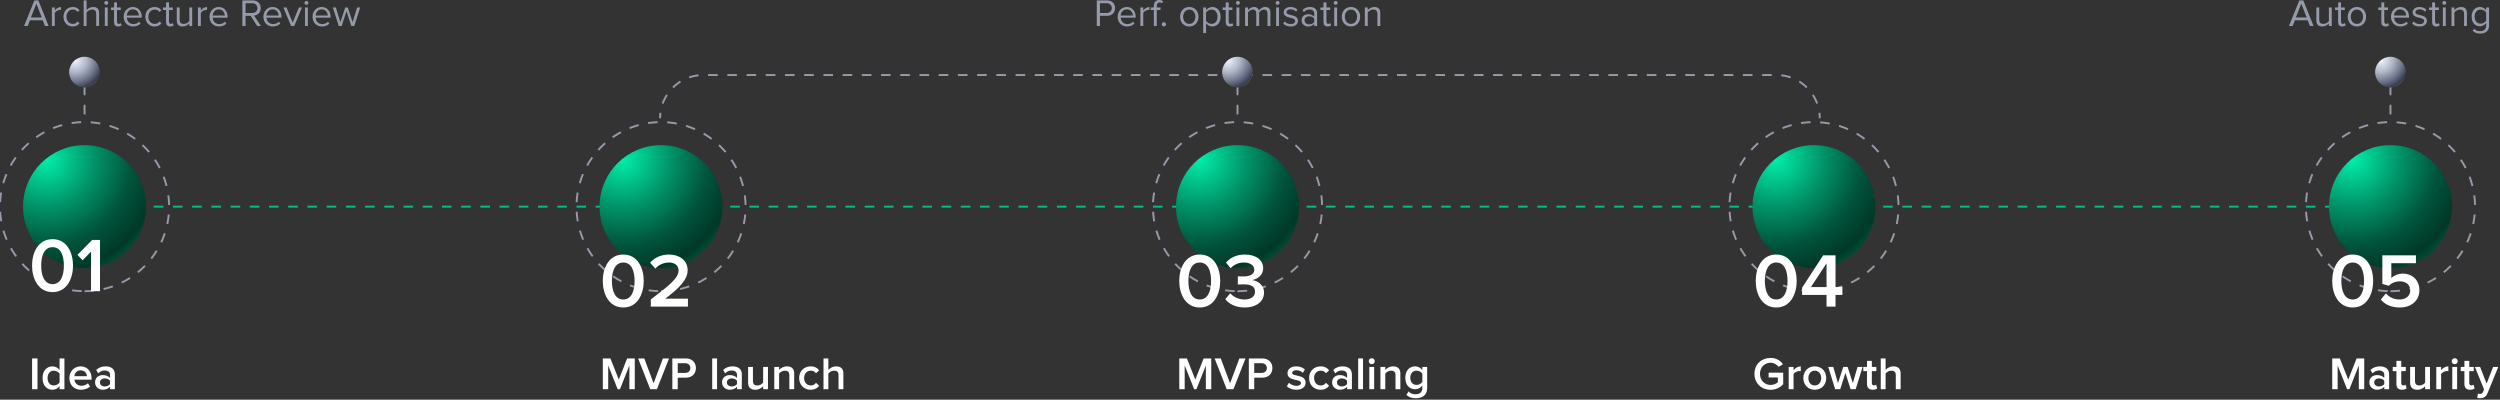 <svg width="1301" height="208" viewBox="0 0 1301 208" fill="none" xmlns="http://www.w3.org/2000/svg">
<rect x="0" y="0" width="1301" height="208" fill="#333333" stroke="none"/>
<g clip-path="url(#clip0_11341_12453)">
<path d="M643.5 39.04H366C353.574 39.04 343.5 49.114 343.5 61.54" stroke="#969BAB" stroke-dasharray="5 5"/>
<path d="M647 39.04H924.5C936.93 39.04 947 49.114 947 61.54" stroke="#969BAB" stroke-dasharray="5 5"/>
<path d="M644 59.54V33.54" stroke="#969BAB" stroke-dasharray="5 5"/>
<path d="M1244 59.54V33.54" stroke="#969BAB" stroke-dasharray="5 5"/>
<path d="M44 59.54V33.54" stroke="#969BAB" stroke-dasharray="5 5"/>
<path d="M60 107.54H1252" stroke="#00C088" stroke-dasharray="5 5"/>
<path d="M44 139.54C61.673 139.54 76 125.213 76 107.54C76 89.867 61.673 75.54 44 75.54C26.327 75.54 12 89.867 12 107.54C12 125.213 26.327 139.54 44 139.54Z" fill="url(#paint0_radial_11341_12453)"/>
<path d="M944 151.54C968.301 151.54 988 131.841 988 107.54C988 83.24 968.301 63.54 944 63.54C919.699 63.54 900 83.24 900 107.54C900 131.841 919.699 151.54 944 151.54Z" stroke="#969BAB" stroke-dasharray="5 5"/>
<path d="M644 151.54C668.301 151.54 688 131.841 688 107.54C688 83.24 668.301 63.54 644 63.54C619.699 63.54 600 83.24 600 107.54C600 131.841 619.699 151.54 644 151.54Z" stroke="#969BAB" stroke-dasharray="5 5"/>
<path d="M344 151.54C368.301 151.54 388 131.841 388 107.54C388 83.24 368.301 63.54 344 63.54C319.699 63.54 300 83.24 300 107.54C300 131.841 319.699 151.54 344 151.54Z" stroke="#969BAB" stroke-dasharray="5 5"/>
<path d="M44 151.54C68.3 151.54 88 131.841 88 107.54C88 83.24 68.3 63.54 44 63.54C19.7 63.54 0 83.24 0 107.54C0 131.841 19.7 151.54 44 151.54Z" stroke="#969BAB" stroke-dasharray="5 5"/>
<path d="M1244 151.54C1268.3 151.54 1288 131.841 1288 107.54C1288 83.24 1268.3 63.54 1244 63.54C1219.7 63.54 1200 83.24 1200 107.54C1200 131.841 1219.7 151.54 1244 151.54Z" stroke="#969BAB" stroke-dasharray="5 5"/>
<path d="M344 139.54C361.673 139.54 376 125.213 376 107.54C376 89.867 361.673 75.54 344 75.54C326.327 75.54 312 89.867 312 107.54C312 125.213 326.327 139.54 344 139.54Z" fill="url(#paint1_radial_11341_12453)"/>
<path d="M644 139.54C661.673 139.54 676 125.213 676 107.54C676 89.867 661.673 75.54 644 75.54C626.327 75.54 612 89.867 612 107.54C612 125.213 626.327 139.54 644 139.54Z" fill="url(#paint2_radial_11341_12453)"/>
<path d="M644 45.54C648.418 45.54 652 41.958 652 37.54C652 33.122 648.418 29.54 644 29.54C639.582 29.54 636 33.122 636 37.54C636 41.958 639.582 45.54 644 45.54Z" fill="url(#paint3_radial_11341_12453)"/>
<path d="M1244 45.54C1248.42 45.54 1252 41.958 1252 37.54C1252 33.122 1248.42 29.54 1244 29.54C1239.58 29.54 1236 33.122 1236 37.54C1236 41.958 1239.58 45.54 1244 45.54Z" fill="url(#paint4_radial_11341_12453)"/>
<path d="M44 45.54C48.418 45.54 52 41.958 52 37.54C52 33.122 48.418 29.54 44 29.54C39.582 29.54 36 33.122 36 37.54C36 41.958 39.582 45.54 44 45.54Z" fill="url(#paint5_radial_11341_12453)"/>
<path d="M944 139.54C961.673 139.54 976 125.213 976 107.54C976 89.867 961.673 75.54 944 75.54C926.327 75.54 912 89.867 912 107.54C912 125.213 926.327 139.54 944 139.54Z" fill="url(#paint6_radial_11341_12453)"/>
<path d="M1244 139.54C1261.67 139.54 1276 125.213 1276 107.54C1276 89.867 1261.67 75.54 1244 75.54C1226.33 75.54 1212 89.867 1212 107.54C1212 125.213 1226.33 139.54 1244 139.54Z" fill="url(#paint7_radial_11341_12453)"/>
<path d="M27.36 152.02C34.84 152.02 38 144.9 38 138.22C38 131.5 34.84 124.46 27.36 124.46C19.84 124.46 16.68 131.5 16.68 138.22C16.68 144.9 19.84 152.02 27.36 152.02ZM27.36 147.86C23 147.86 21.44 143.3 21.44 138.22C21.44 133.1 23 128.62 27.36 128.62C31.72 128.62 33.24 133.1 33.24 138.22C33.24 143.3 31.68 147.86 27.36 147.86Z" fill="white"/>
<path d="M52.047 151.54V124.86H47.967L40.287 132.62L43.007 135.46L47.367 130.9V151.54H52.047Z" fill="white"/>
<path d="M324.36 160.02C331.84 160.02 335 152.9 335 146.22C335 139.5 331.84 132.46 324.36 132.46C316.84 132.46 313.68 139.5 313.68 146.22C313.68 152.9 316.84 160.02 324.36 160.02ZM324.36 155.86C320 155.86 318.44 151.3 318.44 146.22C318.44 141.1 320 136.62 324.36 136.62C328.72 136.62 330.24 141.1 330.24 146.22C330.24 151.3 328.68 155.86 324.36 155.86Z" fill="white"/>
<path d="M358.007 159.54V155.42H346.207C353.327 150.02 357.847 145.62 357.847 140.66C357.847 135.34 353.367 132.46 348.207 132.46C344.447 132.46 340.687 133.86 338.327 136.74L341.047 139.78C342.767 137.86 345.127 136.62 348.247 136.62C350.687 136.62 353.127 137.86 353.127 140.66C353.127 144.54 349.047 147.98 338.687 155.82V159.54H358.007Z" fill="white"/>
<path d="M624.36 160.02C631.84 160.02 635 152.9 635 146.22C635 139.5 631.84 132.46 624.36 132.46C616.84 132.46 613.68 139.5 613.68 146.22C613.68 152.9 616.84 160.02 624.36 160.02ZM624.36 155.86C620 155.86 618.44 151.3 618.44 146.22C618.44 141.1 620 136.62 624.36 136.62C628.72 136.62 630.24 141.1 630.24 146.22C630.24 151.3 628.68 155.86 624.36 155.86Z" fill="white"/>
<path d="M647.727 160.02C653.927 160.02 657.807 156.78 657.807 152.22C657.807 148.1 654.167 146.02 651.607 145.74C654.327 145.3 657.367 143.22 657.367 139.62C657.367 135.18 653.527 132.46 647.767 132.46C643.327 132.46 640.087 134.22 638.007 136.66L640.406 139.58C642.326 137.62 644.567 136.62 647.327 136.62C650.287 136.62 652.727 137.9 652.727 140.34C652.727 142.78 650.366 143.86 647.206 143.86C646.166 143.86 644.607 143.86 644.167 143.82V148.06C644.567 148.02 646.086 147.98 647.206 147.98C651.046 147.98 653.127 149.14 653.127 151.78C653.127 154.22 651.087 155.86 647.567 155.86C644.727 155.86 641.926 154.62 640.206 152.62L637.646 155.7C639.486 158.1 643.007 160.02 647.727 160.02Z" fill="white"/>
<path d="M924.36 160.02C931.84 160.02 935 152.9 935 146.22C935 139.5 931.84 132.46 924.36 132.46C916.84 132.46 913.68 139.5 913.68 146.22C913.68 152.9 916.84 160.02 924.36 160.02ZM924.36 155.86C920 155.86 918.44 151.3 918.44 146.22C918.44 141.1 920 136.62 924.36 136.62C928.72 136.62 930.24 141.1 930.24 146.22C930.24 151.3 928.68 155.86 924.36 155.86Z" fill="white"/>
<path d="M955.21 159.54V153.5H958.771V149.38H955.21V132.86H948.771L937.811 149.74V153.5H950.531V159.54H955.21ZM950.531 149.38H942.411L950.531 137.06V149.38Z" fill="white"/>
<path d="M1224.36 160.02C1231.84 160.02 1235 152.9 1235 146.22C1235 139.5 1231.84 132.46 1224.36 132.46C1216.84 132.46 1213.68 139.5 1213.68 146.22C1213.68 152.9 1216.84 160.02 1224.36 160.02ZM1224.36 155.86C1220 155.86 1218.44 151.3 1218.44 146.22C1218.44 141.1 1220 136.62 1224.36 136.62C1228.72 136.62 1230.24 141.1 1230.24 146.22C1230.24 151.3 1228.68 155.86 1224.36 155.86Z" fill="white"/>
<path d="M1248.85 160.02C1254.81 160.02 1259.05 156.5 1259.05 150.98C1259.05 145.5 1255.01 142.38 1250.49 142.38C1247.93 142.38 1245.77 143.42 1244.45 144.66V136.98H1257.25V132.86H1239.77V147.74L1243.09 148.7C1244.81 147.1 1246.69 146.42 1248.93 146.42C1252.21 146.42 1254.29 148.3 1254.29 151.14C1254.29 153.78 1252.21 155.86 1248.81 155.86C1245.85 155.86 1243.41 154.74 1241.65 152.66L1238.97 155.9C1241.13 158.42 1244.29 160.02 1248.85 160.02Z" fill="white"/>
<path d="M25.314 13.54L19.954 0.2H17.894L12.514 13.54H14.414L15.594 10.56H22.234L23.414 13.54H25.314ZM21.754 9.1H16.094L18.914 1.9L21.754 9.1Z" fill="#969BAB"/>
<path d="M28.498 13.54V6.7C28.938 5.92 30.198 5.16 31.138 5.16C31.358 5.16 31.538 5.18 31.718 5.2V3.66C30.398 3.66 29.278 4.42 28.498 5.42V3.88H26.998V13.54H28.498Z" fill="#969BAB"/>
<path d="M37.86 13.78C39.62 13.78 40.66 13.06 41.4 12.1L40.4 11.18C39.76 12.04 38.94 12.44 37.94 12.44C35.9 12.44 34.6 10.84 34.6 8.7C34.6 6.56 35.9 4.98 37.94 4.98C38.94 4.98 39.76 5.34 40.4 6.22L41.4 5.32C40.66 4.36 39.62 3.64 37.86 3.64C34.98 3.64 33.04 5.84 33.04 8.7C33.04 11.56 34.98 13.78 37.86 13.78Z" fill="#969BAB"/>
<path d="M51.561 13.54V6.72C51.561 4.62 50.501 3.64 48.481 3.64C47.021 3.64 45.701 4.46 45.041 5.28V0.2H43.541V13.54H45.041V6.48C45.601 5.7 46.721 4.98 47.881 4.98C49.201 4.98 50.061 5.46 50.061 7.18V13.54H51.561Z" fill="#969BAB"/>
<path d="M55.317 2.5C55.877 2.5 56.317 2.06 56.317 1.5C56.317 0.94 55.877 0.48 55.317 0.48C54.757 0.48 54.297 0.94 54.297 1.5C54.297 2.06 54.757 2.5 55.317 2.5ZM56.057 13.54V3.88H54.557V13.54H56.057Z" fill="#969BAB"/>
<path d="M61.509 13.78C62.369 13.78 62.909 13.52 63.289 13.16L62.849 12.02C62.649 12.24 62.269 12.44 61.829 12.44C61.189 12.44 60.869 11.92 60.869 11.2V5.2H62.829V3.88H60.869V1.24H59.349V3.88H57.749V5.2H59.349V11.52C59.349 12.96 60.069 13.78 61.509 13.78Z" fill="#969BAB"/>
<path d="M69.308 13.78C70.868 13.78 72.168 13.24 73.148 12.28L72.428 11.3C71.648 12.1 70.548 12.54 69.428 12.54C67.348 12.54 66.088 11.02 65.968 9.2H73.768V8.82C73.768 5.92 72.048 3.64 69.128 3.64C66.368 3.64 64.368 5.9 64.368 8.7C64.368 11.72 66.428 13.78 69.308 13.78ZM72.288 8.08H65.948C66.028 6.62 67.048 4.88 69.108 4.88C71.308 4.88 72.268 6.66 72.288 8.08Z" fill="#969BAB"/>
<path d="M80.457 13.78C82.217 13.78 83.257 13.06 83.997 12.1L82.997 11.18C82.357 12.04 81.537 12.44 80.537 12.44C78.497 12.44 77.197 10.84 77.197 8.7C77.197 6.56 78.497 4.98 80.537 4.98C81.537 4.98 82.357 5.34 82.997 6.22L83.997 5.32C83.257 4.36 82.217 3.64 80.457 3.64C77.577 3.64 75.637 5.84 75.637 8.7C75.637 11.56 77.577 13.78 80.457 13.78Z" fill="#969BAB"/>
<path d="M88.579 13.78C89.439 13.78 89.979 13.52 90.359 13.16L89.919 12.02C89.719 12.24 89.339 12.44 88.899 12.44C88.259 12.44 87.939 11.92 87.939 11.2V5.2H89.899V3.88H87.939V1.24H86.419V3.88H84.819V5.2H86.419V11.52C86.419 12.96 87.139 13.78 88.579 13.78Z" fill="#969BAB"/>
<path d="M100.018 13.54V3.88H98.518V10.98C97.958 11.76 96.838 12.44 95.678 12.44C94.358 12.44 93.498 11.94 93.498 10.24V3.88H91.998V10.7C91.998 12.78 93.058 13.78 95.078 13.78C96.518 13.78 97.778 13.02 98.518 12.18V13.54H100.018Z" fill="#969BAB"/>
<path d="M104.514 13.54V6.7C104.954 5.92 106.214 5.16 107.154 5.16C107.374 5.16 107.554 5.18 107.734 5.2V3.66C106.414 3.66 105.294 4.42 104.514 5.42V3.88H103.014V13.54H104.514Z" fill="#969BAB"/>
<path d="M113.995 13.78C115.555 13.78 116.855 13.24 117.835 12.28L117.115 11.3C116.335 12.1 115.235 12.54 114.115 12.54C112.035 12.54 110.775 11.02 110.655 9.2H118.455V8.82C118.455 5.92 116.735 3.64 113.815 3.64C111.055 3.64 109.055 5.9 109.055 8.7C109.055 11.72 111.115 13.78 113.995 13.78ZM116.975 8.08H110.635C110.715 6.62 111.735 4.88 113.795 4.88C115.995 4.88 116.955 6.66 116.975 8.08Z" fill="#969BAB"/>
<path d="M135.8 13.54L132.2 8.1C134.02 7.94 135.68 6.62 135.68 4.22C135.68 1.76 133.92 0.2 131.48 0.2H126.12V13.54H127.78V8.24H130.46L133.84 13.54H135.8ZM131.28 6.78H127.78V1.68H131.28C132.86 1.68 133.96 2.7 133.96 4.22C133.96 5.72 132.86 6.78 131.28 6.78Z" fill="#969BAB"/>
<path d="M142.023 13.78C143.583 13.78 144.883 13.24 145.863 12.28L145.143 11.3C144.363 12.1 143.263 12.54 142.143 12.54C140.063 12.54 138.803 11.02 138.683 9.2H146.483V8.82C146.483 5.92 144.763 3.64 141.843 3.64C139.083 3.64 137.083 5.9 137.083 8.7C137.083 11.72 139.143 13.78 142.023 13.78ZM145.003 8.08H138.663C138.743 6.62 139.763 4.88 141.823 4.88C144.023 4.88 144.983 6.66 145.003 8.08Z" fill="#969BAB"/>
<path d="M153.132 13.54L157.152 3.88H155.532L152.312 11.8L149.112 3.88H147.472L151.492 13.54H153.132Z" fill="#969BAB"/>
<path d="M159.477 2.5C160.037 2.5 160.477 2.06 160.477 1.5C160.477 0.94 160.037 0.48 159.477 0.48C158.917 0.48 158.457 0.94 158.457 1.5C158.457 2.06 158.917 2.5 159.477 2.5ZM160.217 13.54V3.88H158.717V13.54H160.217Z" fill="#969BAB"/>
<path d="M167.589 13.78C169.149 13.78 170.449 13.24 171.429 12.28L170.709 11.3C169.929 12.1 168.829 12.54 167.709 12.54C165.629 12.54 164.369 11.02 164.249 9.2H172.049V8.82C172.049 5.92 170.329 3.64 167.409 3.64C164.649 3.64 162.649 5.9 162.649 8.7C162.649 11.72 164.709 13.78 167.589 13.78ZM170.569 8.08H164.229C164.309 6.62 165.329 4.88 167.389 4.88C169.589 4.88 170.549 6.66 170.569 8.08Z" fill="#969BAB"/>
<path d="M184.358 13.54L187.438 3.88H185.858L183.498 11.58L180.978 3.88H179.678L177.138 11.58L174.778 3.88H173.218L176.298 13.54H177.798L180.318 5.78L182.838 13.54H184.358Z" fill="#969BAB"/>
<path d="M572.417 13.54V8.24H576.117C578.777 8.24 580.297 6.4 580.297 4.22C580.297 2.04 578.797 0.2 576.117 0.2H570.757V13.54H572.417ZM575.917 6.76H572.417V1.68H575.917C577.497 1.68 578.577 2.72 578.577 4.22C578.577 5.72 577.497 6.76 575.917 6.76Z" fill="#969BAB"/>
<path d="M586.562 13.78C588.122 13.78 589.422 13.24 590.402 12.28L589.682 11.3C588.902 12.1 587.802 12.54 586.682 12.54C584.602 12.54 583.342 11.02 583.222 9.2H591.022V8.82C591.022 5.92 589.302 3.64 586.382 3.64C583.622 3.64 581.622 5.9 581.622 8.7C581.622 11.72 583.682 13.78 586.562 13.78ZM589.542 8.08H583.202C583.282 6.62 584.302 4.88 586.362 4.88C588.562 4.88 589.522 6.66 589.542 8.08Z" fill="#969BAB"/>
<path d="M594.951 13.54V6.7C595.391 5.92 596.651 5.16 597.591 5.16C597.811 5.16 597.991 5.18 598.171 5.2V3.66C596.851 3.66 595.731 4.42 594.951 5.42V3.88H593.451V13.54H594.951Z" fill="#969BAB"/>
<path d="M601.973 13.54V5.2H603.933V3.88H601.973V3.14C601.973 1.9 602.513 1.24 603.513 1.24C603.993 1.24 604.373 1.42 604.693 1.7L605.313 0.74C604.713 0.18 604.053 0 603.273 0C601.573 0 600.473 1.16 600.473 3.14V3.88H598.873V5.2H600.473V13.54H601.973Z" fill="#969BAB"/>
<path d="M605.677 13.74C606.277 13.74 606.777 13.24 606.777 12.64C606.777 12.04 606.277 11.54 605.677 11.54C605.077 11.54 604.577 12.04 604.577 12.64C604.577 13.24 605.077 13.74 605.677 13.74Z" fill="#969BAB"/>
<path d="M618.902 13.78C621.842 13.78 623.682 11.5 623.682 8.7C623.682 5.9 621.842 3.64 618.902 3.64C615.962 3.64 614.122 5.9 614.122 8.7C614.122 11.5 615.962 13.78 618.902 13.78ZM618.902 12.44C616.842 12.44 615.702 10.68 615.702 8.7C615.702 6.74 616.842 4.98 618.902 4.98C620.962 4.98 622.102 6.74 622.102 8.7C622.102 10.68 620.962 12.44 618.902 12.44Z" fill="#969BAB"/>
<path d="M630.887 13.78C633.427 13.78 635.187 11.82 635.187 8.7C635.187 5.56 633.427 3.64 630.887 3.64C629.527 3.64 628.327 4.34 627.627 5.32V3.88H626.127V17.22H627.627V12.08C628.427 13.14 629.567 13.78 630.887 13.78ZM630.507 12.44C629.327 12.44 628.147 11.72 627.627 10.88V6.52C628.147 5.68 629.327 4.98 630.507 4.98C632.447 4.98 633.607 6.56 633.607 8.7C633.607 10.84 632.447 12.44 630.507 12.44Z" fill="#969BAB"/>
<path d="M640.031 13.78C640.891 13.78 641.432 13.52 641.812 13.16L641.372 12.02C641.172 12.24 640.792 12.44 640.352 12.44C639.712 12.44 639.392 11.92 639.392 11.2V5.2H641.352V3.88H639.392V1.24H637.872V3.88H636.271V5.2H637.872V11.52C637.872 12.96 638.591 13.78 640.031 13.78Z" fill="#969BAB"/>
<path d="M644.211 2.5C644.771 2.5 645.211 2.06 645.211 1.5C645.211 0.94 644.771 0.48 644.211 0.48C643.651 0.48 643.191 0.94 643.191 1.5C643.191 2.06 643.651 2.5 644.211 2.5ZM644.951 13.54V3.88H643.451V13.54H644.951Z" fill="#969BAB"/>
<path d="M661.103 13.54V6.56C661.103 4.62 660.163 3.64 658.403 3.64C657.003 3.64 655.703 4.56 655.163 5.44C654.883 4.44 654.043 3.64 652.583 3.64C651.143 3.64 649.863 4.66 649.443 5.28V3.88H647.943V13.54H649.443V6.48C649.963 5.7 651.003 4.98 651.983 4.98C653.263 4.98 653.763 5.76 653.763 6.98V13.54H655.263V6.46C655.763 5.68 656.823 4.98 657.823 4.98C659.083 4.98 659.603 5.76 659.603 6.98V13.54H661.103Z" fill="#969BAB"/>
<path d="M664.856 2.5C665.416 2.5 665.856 2.06 665.856 1.5C665.856 0.94 665.416 0.48 664.856 0.48C664.296 0.48 663.836 0.94 663.836 1.5C663.836 2.06 664.296 2.5 664.856 2.5ZM665.596 13.54V3.88H664.096V13.54H665.596Z" fill="#969BAB"/>
<path d="M671.668 13.78C674.148 13.78 675.448 12.48 675.448 10.86C675.448 7.1 669.468 8.48 669.468 6.38C669.468 5.52 670.288 4.86 671.608 4.86C672.868 4.86 673.908 5.38 674.488 6.08L675.188 5.04C674.428 4.26 673.268 3.64 671.608 3.64C669.308 3.64 668.028 4.9 668.028 6.42C668.028 10 674.008 8.56 674.008 10.9C674.008 11.86 673.188 12.56 671.708 12.56C670.388 12.56 669.168 11.92 668.528 11.18L667.768 12.26C668.748 13.28 670.068 13.78 671.668 13.78Z" fill="#969BAB"/>
<path d="M685.425 13.54V6.9C685.425 4.56 683.745 3.64 681.685 3.64C680.105 3.64 678.865 4.16 677.825 5.24L678.525 6.28C679.385 5.34 680.325 4.94 681.485 4.94C682.885 4.94 683.925 5.68 683.925 6.96V8.7C683.145 7.82 682.045 7.4 680.725 7.4C679.085 7.4 677.365 8.4 677.365 10.58C677.365 12.68 679.105 13.78 680.725 13.78C682.025 13.78 683.145 13.32 683.925 12.44V13.54H685.425ZM681.285 12.7C679.865 12.7 678.885 11.82 678.885 10.58C678.885 9.36 679.865 8.48 681.285 8.48C682.325 8.48 683.345 8.88 683.925 9.66V11.5C683.345 12.3 682.325 12.7 681.285 12.7Z" fill="#969BAB"/>
<path d="M690.911 13.78C691.771 13.78 692.311 13.52 692.691 13.16L692.251 12.02C692.051 12.24 691.671 12.44 691.231 12.44C690.591 12.44 690.271 11.92 690.271 11.2V5.2H692.231V3.88H690.271V1.24H688.751V3.88H687.151V5.2H688.751V11.52C688.751 12.96 689.471 13.78 690.911 13.78Z" fill="#969BAB"/>
<path d="M695.09 2.5C695.65 2.5 696.09 2.06 696.09 1.5C696.09 0.94 695.65 0.48 695.09 0.48C694.53 0.48 694.07 0.94 694.07 1.5C694.07 2.06 694.53 2.5 695.09 2.5ZM695.83 13.54V3.88H694.33V13.54H695.83Z" fill="#969BAB"/>
<path d="M703.042 13.78C705.982 13.78 707.822 11.5 707.822 8.7C707.822 5.9 705.982 3.64 703.042 3.64C700.102 3.64 698.262 5.9 698.262 8.7C698.262 11.5 700.102 13.78 703.042 13.78ZM703.042 12.44C700.982 12.44 699.842 10.68 699.842 8.7C699.842 6.74 700.982 4.98 703.042 4.98C705.102 4.98 706.242 6.74 706.242 8.7C706.242 10.68 705.102 12.44 703.042 12.44Z" fill="#969BAB"/>
<path d="M718.288 13.54V6.76C718.288 4.66 717.228 3.64 715.228 3.64C713.768 3.64 712.448 4.46 711.768 5.28V3.88H710.268V13.54H711.768V6.48C712.348 5.7 713.448 4.98 714.628 4.98C715.928 4.98 716.808 5.5 716.808 7.22V13.54H718.288Z" fill="#969BAB"/>
<path d="M1203.98 13.54L1198.62 0.2H1196.56L1191.18 13.54H1193.08L1194.26 10.56H1200.9L1202.08 13.54H1203.98ZM1200.42 9.1H1194.76L1197.58 1.9L1200.42 9.1Z" fill="#969BAB"/>
<path d="M1213.45 13.54V3.88H1211.95V10.98C1211.39 11.76 1210.27 12.44 1209.11 12.44C1207.79 12.44 1206.93 11.94 1206.93 10.24V3.88H1205.43V10.7C1205.43 12.78 1206.49 13.78 1208.51 13.78C1209.95 13.78 1211.21 13.02 1211.95 12.18V13.54H1213.45Z" fill="#969BAB"/>
<path d="M1218.91 13.78C1219.77 13.78 1220.31 13.52 1220.69 13.16L1220.25 12.02C1220.05 12.24 1219.67 12.44 1219.23 12.44C1218.59 12.44 1218.27 11.92 1218.27 11.2V5.2H1220.23V3.88H1218.27V1.24H1216.75V3.88H1215.15V5.2H1216.75V11.52C1216.75 12.96 1217.47 13.78 1218.91 13.78Z" fill="#969BAB"/>
<path d="M1226.54 13.78C1229.48 13.78 1231.32 11.5 1231.32 8.7C1231.32 5.9 1229.48 3.64 1226.54 3.64C1223.6 3.64 1221.76 5.9 1221.76 8.7C1221.76 11.5 1223.6 13.78 1226.54 13.78ZM1226.54 12.44C1224.48 12.44 1223.34 10.68 1223.34 8.7C1223.34 6.74 1224.48 4.98 1226.54 4.98C1228.6 4.98 1229.74 6.74 1229.74 8.7C1229.74 10.68 1228.6 12.44 1226.54 12.44Z" fill="#969BAB"/>
<path d="M1241.41 13.78C1242.27 13.78 1242.81 13.52 1243.19 13.16L1242.75 12.02C1242.55 12.24 1242.17 12.44 1241.73 12.44C1241.09 12.44 1240.77 11.92 1240.77 11.2V5.2H1242.73V3.88H1240.77V1.24H1239.25V3.88H1237.65V5.2H1239.25V11.52C1239.25 12.96 1239.97 13.78 1241.41 13.78Z" fill="#969BAB"/>
<path d="M1249.2 13.78C1250.76 13.78 1252.06 13.24 1253.04 12.28L1252.32 11.3C1251.54 12.1 1250.44 12.54 1249.32 12.54C1247.24 12.54 1245.98 11.02 1245.86 9.2H1253.66V8.82C1253.66 5.92 1251.94 3.64 1249.02 3.64C1246.26 3.64 1244.26 5.9 1244.26 8.7C1244.26 11.72 1246.32 13.78 1249.2 13.78ZM1252.18 8.08H1245.84C1245.92 6.62 1246.94 4.88 1249 4.88C1251.2 4.88 1252.16 6.66 1252.18 8.08Z" fill="#969BAB"/>
<path d="M1259.17 13.78C1261.65 13.78 1262.95 12.48 1262.95 10.86C1262.95 7.1 1256.97 8.48 1256.97 6.38C1256.97 5.52 1257.79 4.86 1259.11 4.86C1260.37 4.86 1261.41 5.38 1261.99 6.08L1262.69 5.04C1261.93 4.26 1260.77 3.64 1259.11 3.64C1256.81 3.64 1255.53 4.9 1255.53 6.42C1255.53 10 1261.51 8.56 1261.51 10.9C1261.51 11.86 1260.69 12.56 1259.21 12.56C1257.89 12.56 1256.67 11.92 1256.03 11.18L1255.27 12.26C1256.25 13.28 1257.57 13.78 1259.17 13.78Z" fill="#969BAB"/>
<path d="M1267.85 13.78C1268.71 13.78 1269.25 13.52 1269.63 13.16L1269.19 12.02C1268.99 12.24 1268.61 12.44 1268.17 12.44C1267.53 12.44 1267.21 11.92 1267.21 11.2V5.2H1269.17V3.88H1267.21V1.24H1265.69V3.88H1264.09V5.2H1265.69V11.52C1265.69 12.96 1266.41 13.78 1267.85 13.78Z" fill="#969BAB"/>
<path d="M1272.03 2.5C1272.59 2.5 1273.03 2.06 1273.03 1.5C1273.03 0.94 1272.59 0.48 1272.03 0.48C1271.47 0.48 1271.01 0.94 1271.01 1.5C1271.01 2.06 1271.47 2.5 1272.03 2.5ZM1272.77 13.54V3.88H1271.27V13.54H1272.77Z" fill="#969BAB"/>
<path d="M1283.78 13.54V6.76C1283.78 4.66 1282.72 3.64 1280.72 3.64C1279.26 3.64 1277.94 4.46 1277.26 5.28V3.88H1275.76V13.54H1277.26V6.48C1277.84 5.7 1278.94 4.98 1280.12 4.98C1281.42 4.98 1282.3 5.5 1282.3 7.22V13.54H1283.78Z" fill="#969BAB"/>
<path d="M1290.68 17.46C1293.04 17.46 1295.3 16.46 1295.3 13.4V3.88H1293.8V5.34C1293.02 4.28 1291.84 3.64 1290.54 3.64C1288 3.64 1286.24 5.56 1286.24 8.66C1286.24 11.78 1288.02 13.66 1290.54 13.66C1291.9 13.66 1293.08 12.92 1293.8 11.94V13.4C1293.8 15.44 1292.28 16.22 1290.68 16.22C1289.3 16.22 1288.34 15.86 1287.54 14.92L1286.78 16C1287.94 17.14 1289.06 17.46 1290.68 17.46ZM1290.92 12.32C1288.96 12.32 1287.8 10.78 1287.8 8.66C1287.8 6.52 1288.96 4.98 1290.92 4.98C1292.1 4.98 1293.26 5.7 1293.8 6.52V10.76C1293.26 11.6 1292.1 12.32 1290.92 12.32Z" fill="#969BAB"/>
<path d="M19.512 202.54V186.532H16.704V202.54H19.512Z" fill="white"/>
<path d="M33.523 202.54V186.532H31.003V192.556C30.091 191.308 28.747 190.66 27.284 190.66C24.308 190.66 22.148 192.988 22.148 196.732C22.148 200.572 24.331 202.828 27.284 202.828C28.796 202.828 30.116 202.108 31.003 200.956V202.54H33.523ZM28.027 200.596C26.012 200.596 24.739 198.988 24.739 196.732C24.739 194.5 26.012 192.892 28.027 192.892C29.203 192.892 30.451 193.588 31.003 194.452V199.036C30.451 199.9 29.203 200.596 28.027 200.596Z" fill="white"/>
<path d="M42.164 202.828C43.988 202.828 45.692 202.228 46.868 201.124L45.716 199.468C44.876 200.308 43.556 200.764 42.404 200.764C40.22 200.764 38.924 199.3 38.732 197.572H47.66V196.948C47.66 193.3 45.452 190.66 41.972 190.66C38.54 190.66 36.092 193.372 36.092 196.732C36.092 200.404 38.66 202.828 42.164 202.828ZM45.236 195.772H38.708C38.804 194.38 39.812 192.724 41.948 192.724C44.228 192.724 45.164 194.404 45.236 195.772Z" fill="white"/>
<path d="M59.772 202.54V194.836C59.772 191.74 57.516 190.66 54.924 190.66C53.076 190.66 51.396 191.236 50.052 192.532L51.108 194.284C52.092 193.276 53.244 192.796 54.54 192.796C56.124 192.796 57.252 193.612 57.252 194.956V196.684C56.388 195.7 55.068 195.196 53.484 195.196C51.588 195.196 49.476 196.3 49.476 198.988C49.476 201.532 51.612 202.828 53.484 202.828C55.02 202.828 56.388 202.276 57.252 201.268V202.54H59.772ZM54.492 201.1C53.076 201.1 51.996 200.284 51.996 199.012C51.996 197.764 53.076 196.924 54.492 196.924C55.572 196.924 56.652 197.332 57.252 198.124V199.9C56.652 200.692 55.572 201.1 54.492 201.1Z" fill="white"/>
<path d="M330.336 202.54V186.532H326.376L322.032 197.524L317.664 186.532H313.704V202.54H316.512V190.18L321.432 202.54H322.632L327.528 190.18V202.54H330.336Z" fill="white"/>
<path d="M341.879 202.54L348.167 186.532H344.975L340.127 199.468L335.279 186.532H332.087L338.375 202.54H341.879Z" fill="white"/>
<path d="M352.7 202.54V196.54H356.948C360.284 196.54 362.156 194.26 362.156 191.548C362.156 188.812 360.308 186.532 356.948 186.532H349.892V202.54H352.7ZM356.564 194.068H352.7V189.004H356.564C358.148 189.004 359.276 190.012 359.276 191.548C359.276 193.06 358.148 194.068 356.564 194.068Z" fill="white"/>
<path d="M373.152 202.54V186.532H370.632V202.54H373.152Z" fill="white"/>
<path d="M386.045 202.54V194.836C386.045 191.74 383.789 190.66 381.197 190.66C379.349 190.66 377.669 191.236 376.325 192.532L377.381 194.284C378.365 193.276 379.517 192.796 380.813 192.796C382.397 192.796 383.525 193.612 383.525 194.956V196.684C382.661 195.7 381.341 195.196 379.757 195.196C377.861 195.196 375.749 196.3 375.749 198.988C375.749 201.532 377.885 202.828 379.757 202.828C381.293 202.828 382.661 202.276 383.525 201.268V202.54H386.045ZM380.765 201.1C379.349 201.1 378.269 200.284 378.269 199.012C378.269 197.764 379.349 196.924 380.765 196.924C381.845 196.924 382.925 197.332 383.525 198.124V199.9C382.925 200.692 381.845 201.1 380.765 201.1Z" fill="white"/>
<path d="M399.656 202.54V190.948H397.136V199.084C396.56 199.852 395.457 200.596 394.185 200.596C392.745 200.596 391.832 200.02 391.832 198.22V190.948H389.312V199.156C389.312 201.508 390.561 202.828 393.057 202.828C394.881 202.828 396.32 201.916 397.136 201.004V202.54H399.656Z" fill="white"/>
<path d="M413.297 202.54V194.38C413.297 192.004 412.049 190.66 409.553 190.66C407.729 190.66 406.217 191.596 405.449 192.508V190.948H402.929V202.54H405.449V194.428C406.049 193.66 407.153 192.892 408.425 192.892C409.841 192.892 410.777 193.468 410.777 195.292V202.54H413.297Z" fill="white"/>
<path d="M421.85 202.828C424.13 202.828 425.474 201.844 426.29 200.764L424.634 199.204C423.986 200.116 423.098 200.596 421.97 200.596C419.882 200.596 418.466 198.988 418.466 196.732C418.466 194.476 419.882 192.892 421.97 192.892C423.098 192.892 423.986 193.324 424.634 194.236L426.29 192.724C425.474 191.62 424.13 190.66 421.85 190.66C418.346 190.66 415.874 193.228 415.874 196.732C415.874 200.236 418.346 202.828 421.85 202.828Z" fill="white"/>
<path d="M438.891 202.54V194.332C438.891 191.956 437.643 190.66 435.147 190.66C433.323 190.66 431.835 191.596 431.067 192.508V186.532H428.547V202.54H431.067V194.428C431.643 193.66 432.747 192.892 434.043 192.892C435.459 192.892 436.371 193.42 436.371 195.244V202.54H438.891Z" fill="white"/>
<path d="M630.336 202.54V186.532H626.376L622.032 197.524L617.664 186.532H613.704V202.54H616.512V190.18L621.432 202.54H622.632L627.528 190.18V202.54H630.336Z" fill="white"/>
<path d="M641.879 202.54L648.167 186.532H644.975L640.127 199.468L635.279 186.532H632.087L638.375 202.54H641.879Z" fill="white"/>
<path d="M652.7 202.54V196.54H656.948C660.284 196.54 662.156 194.26 662.156 191.548C662.156 188.812 660.308 186.532 656.948 186.532H649.892V202.54H652.7ZM656.564 194.068H652.7V189.004H656.564C658.148 189.004 659.276 190.012 659.276 191.548C659.276 193.06 658.148 194.068 656.564 194.068Z" fill="white"/>
<path d="M674.616 202.828C677.736 202.828 679.44 201.268 679.44 199.204C679.44 194.596 672.432 196.132 672.432 194.092C672.432 193.276 673.248 192.652 674.568 192.652C676.032 192.652 677.304 193.276 678 194.044L679.056 192.268C678.024 191.356 676.536 190.66 674.568 190.66C671.64 190.66 670.008 192.268 670.008 194.164C670.008 198.628 677.016 196.996 677.016 199.276C677.016 200.188 676.224 200.812 674.712 200.812C673.224 200.812 671.616 200.044 670.8 199.204L669.648 201.004C670.848 202.18 672.624 202.828 674.616 202.828Z" fill="white"/>
<path d="M687.232 202.828C689.512 202.828 690.856 201.844 691.672 200.764L690.016 199.204C689.368 200.116 688.48 200.596 687.352 200.596C685.264 200.596 683.848 198.988 683.848 196.732C683.848 194.476 685.264 192.892 687.352 192.892C688.48 192.892 689.368 193.324 690.016 194.236L691.672 192.724C690.856 191.62 689.512 190.66 687.232 190.66C683.728 190.66 681.256 193.228 681.256 196.732C681.256 200.236 683.728 202.828 687.232 202.828Z" fill="white"/>
<path d="M703.53 202.54V194.836C703.53 191.74 701.274 190.66 698.682 190.66C696.834 190.66 695.154 191.236 693.81 192.532L694.866 194.284C695.85 193.276 697.002 192.796 698.298 192.796C699.882 192.796 701.01 193.612 701.01 194.956V196.684C700.146 195.7 698.826 195.196 697.242 195.196C695.346 195.196 693.234 196.3 693.234 198.988C693.234 201.532 695.37 202.828 697.242 202.828C698.778 202.828 700.146 202.276 701.01 201.268V202.54H703.53ZM698.25 201.1C696.834 201.1 695.754 200.284 695.754 199.012C695.754 197.764 696.834 196.924 698.25 196.924C699.33 196.924 700.41 197.332 701.01 198.124V199.9C700.41 200.692 699.33 201.1 698.25 201.1Z" fill="white"/>
<path d="M709.316 202.54V186.532H706.796V202.54H709.316Z" fill="white"/>
<path d="M713.857 189.532C714.721 189.532 715.417 188.836 715.417 187.972C715.417 187.108 714.721 186.412 713.857 186.412C712.993 186.412 712.297 187.108 712.297 187.972C712.297 188.836 712.993 189.532 713.857 189.532ZM715.105 202.54V190.948H712.585V202.54H715.105Z" fill="white"/>
<path d="M728.742 202.54V194.38C728.742 192.004 727.494 190.66 724.998 190.66C723.174 190.66 721.662 191.596 720.894 192.508V190.948H718.374V202.54H720.894V194.428C721.494 193.66 722.598 192.892 723.87 192.892C725.286 192.892 726.222 193.468 726.222 195.292V202.54H728.742Z" fill="white"/>
<path d="M736.743 207.244C739.575 207.244 742.695 206.116 742.695 201.94V190.948H740.175V192.556C739.239 191.308 737.919 190.66 736.455 190.66C733.455 190.66 731.319 192.844 731.319 196.612C731.319 200.428 733.503 202.564 736.455 202.564C737.967 202.564 739.287 201.796 740.175 200.62V201.94C740.175 204.412 738.399 205.18 736.743 205.18C735.207 205.18 734.007 204.772 733.047 203.692L731.871 205.516C733.311 206.812 734.775 207.244 736.743 207.244ZM737.199 200.308C735.183 200.308 733.911 198.844 733.911 196.612C733.911 194.38 735.183 192.892 737.199 192.892C738.375 192.892 739.599 193.588 740.175 194.428V198.772C739.599 199.612 738.375 200.308 737.199 200.308Z" fill="white"/>
<path d="M921.41 202.852C924.17 202.852 926.42 201.676 927.98 199.924V193.948H920.4V196.42H925.2V198.892C924.48 199.588 923.04 200.332 921.41 200.332C918.24 200.332 915.89 197.884 915.89 194.548C915.89 191.164 918.24 188.764 921.41 188.764C923.18 188.764 924.7 189.7 925.56 190.9L927.84 189.58C926.57 187.756 924.53 186.268 921.41 186.268C916.75 186.268 913.01 189.508 913.01 194.548C913.01 199.564 916.75 202.852 921.41 202.852Z" fill="white"/>
<path d="M933.36 202.54V194.644C933.86 193.804 935.28 193.084 936.36 193.084C936.67 193.084 936.91 193.108 937.12 193.156V190.66C935.64 190.66 934.24 191.524 933.36 192.628V190.948H930.84V202.54H933.36Z" fill="white"/>
<path d="M944.41 202.828C948.11 202.828 950.36 200.044 950.36 196.732C950.36 193.396 948.11 190.66 944.41 190.66C940.72 190.66 938.46 193.396 938.46 196.732C938.46 200.044 940.72 202.828 944.41 202.828ZM944.41 200.596C942.28 200.596 941.08 198.796 941.08 196.732C941.08 194.692 942.28 192.892 944.41 192.892C946.57 192.892 947.75 194.692 947.75 196.732C947.75 198.796 946.57 200.596 944.41 200.596Z" fill="white"/>
<path d="M965.7 202.54L969.3 190.948H966.66L964.22 199.372L961.48 190.948H959.25L956.49 199.372L954.04 190.948H951.42L955.02 202.54H957.66L960.35 194.044L963.06 202.54H965.7Z" fill="white"/>
<path d="M974.56 202.828C975.71 202.828 976.45 202.492 976.91 202.084L976.31 200.164C976.12 200.38 975.69 200.596 975.21 200.596C974.49 200.596 974.1 199.996 974.1 199.204V193.132H976.45V190.948H974.1V187.78H971.58V190.948H969.66V193.132H971.58V199.828C971.58 201.772 972.59 202.828 974.56 202.828Z" fill="white"/>
<path d="M989.09 202.54V194.332C989.09 191.956 987.84 190.66 985.34 190.66C983.52 190.66 982.03 191.596 981.26 192.508V186.532H978.74V202.54H981.26V194.428C981.84 193.66 982.94 192.892 984.24 192.892C985.65 192.892 986.57 193.42 986.57 195.244V202.54H989.09Z" fill="white"/>
<path d="M1230.34 202.54V186.532H1226.38L1222.03 197.524L1217.66 186.532H1213.7V202.54H1216.51V190.18L1221.43 202.54H1222.63L1227.53 190.18V202.54H1230.34Z" fill="white"/>
<path d="M1243.3 202.54V194.836C1243.3 191.74 1241.04 190.66 1238.45 190.66C1236.6 190.66 1234.92 191.236 1233.58 192.532L1234.63 194.284C1235.62 193.276 1236.77 192.796 1238.06 192.796C1239.65 192.796 1240.78 193.612 1240.78 194.956V196.684C1239.91 195.7 1238.59 195.196 1237.01 195.196C1235.11 195.196 1233 196.3 1233 198.988C1233 201.532 1235.14 202.828 1237.01 202.828C1238.54 202.828 1239.91 202.276 1240.78 201.268V202.54H1243.3ZM1238.02 201.1C1236.6 201.1 1235.52 200.284 1235.52 199.012C1235.52 197.764 1236.6 196.924 1238.02 196.924C1239.1 196.924 1240.18 197.332 1240.78 198.124V199.9C1240.18 200.692 1239.1 201.1 1238.02 201.1Z" fill="white"/>
<path d="M1250.07 202.828C1251.22 202.828 1251.96 202.492 1252.42 202.084L1251.82 200.164C1251.63 200.38 1251.19 200.596 1250.71 200.596C1249.99 200.596 1249.61 199.996 1249.61 199.204V193.132H1251.96V190.948H1249.61V187.78H1247.09V190.948H1245.17V193.132H1247.09V199.828C1247.09 201.772 1248.1 202.828 1250.07 202.828Z" fill="white"/>
<path d="M1264.57 202.54V190.948H1262.05V199.084C1261.47 199.852 1260.37 200.596 1259.1 200.596C1257.66 200.596 1256.75 200.02 1256.75 198.22V190.948H1254.23V199.156C1254.23 201.508 1255.47 202.828 1257.97 202.828C1259.79 202.828 1261.23 201.916 1262.05 201.004V202.54H1264.57Z" fill="white"/>
<path d="M1270.36 202.54V194.644C1270.87 193.804 1272.28 193.084 1273.36 193.084C1273.68 193.084 1273.92 193.108 1274.13 193.156V190.66C1272.64 190.66 1271.25 191.524 1270.36 192.628V190.948H1267.84V202.54H1270.36Z" fill="white"/>
<path d="M1277.44 189.532C1278.3 189.532 1279 188.836 1279 187.972C1279 187.108 1278.3 186.412 1277.44 186.412C1276.57 186.412 1275.88 187.108 1275.88 187.972C1275.88 188.836 1276.57 189.532 1277.44 189.532ZM1278.68 202.54V190.948H1276.16V202.54H1278.68Z" fill="white"/>
<path d="M1285.46 202.828C1286.61 202.828 1287.35 202.492 1287.81 202.084L1287.21 200.164C1287.02 200.38 1286.58 200.596 1286.1 200.596C1285.38 200.596 1285 199.996 1285 199.204V193.132H1287.35V190.948H1285V187.78H1282.48V190.948H1280.56V193.132H1282.48V199.828C1282.48 201.772 1283.49 202.828 1285.46 202.828Z" fill="white"/>
<path d="M1289.14 207.076C1289.47 207.172 1290.19 207.244 1290.55 207.244C1292.35 207.22 1293.72 206.596 1294.51 204.628L1300.1 190.948H1297.42L1294.03 199.636L1290.65 190.948H1287.94L1292.71 202.684L1292.14 204.004C1291.8 204.772 1291.27 205.012 1290.46 205.012C1290.17 205.012 1289.76 204.94 1289.5 204.82L1289.14 207.076Z" fill="white"/>
</g>
<defs>
<radialGradient id="paint0_radial_11341_12453" cx="0" cy="0" r="1" gradientUnits="userSpaceOnUse" gradientTransform="translate(24.1 82.94) rotate(48.767) scale(68.88)">
<stop stop-color="#00EEA9"/>
<stop offset="0.364" stop-color="#009368"/>
<stop offset="0.649" stop-color="#00543B"/>
<stop offset="0.857" stop-color="#003828"/>
<stop offset="1" stop-color="#016245"/>
</radialGradient>
<radialGradient id="paint1_radial_11341_12453" cx="0" cy="0" r="1" gradientUnits="userSpaceOnUse" gradientTransform="translate(324.1 82.94) rotate(48.767) scale(68.88)">
<stop stop-color="#00EEA9"/>
<stop offset="0.364" stop-color="#009368"/>
<stop offset="0.649" stop-color="#00543B"/>
<stop offset="0.857" stop-color="#003828"/>
<stop offset="1" stop-color="#016245"/>
</radialGradient>
<radialGradient id="paint2_radial_11341_12453" cx="0" cy="0" r="1" gradientUnits="userSpaceOnUse" gradientTransform="translate(624.1 82.94) rotate(48.767) scale(68.88)">
<stop stop-color="#00EEA9"/>
<stop offset="0.364" stop-color="#009368"/>
<stop offset="0.649" stop-color="#00543B"/>
<stop offset="0.857" stop-color="#003828"/>
<stop offset="1" stop-color="#016245"/>
</radialGradient>
<radialGradient id="paint3_radial_11341_12453" cx="0" cy="0" r="1" gradientUnits="userSpaceOnUse" gradientTransform="translate(639.025 31.39) rotate(48.767) scale(17.22)">
<stop stop-color="#F0F4FF"/>
<stop offset="0.364" stop-color="#B0B6C7"/>
<stop offset="0.649" stop-color="#6E758A"/>
<stop offset="0.857" stop-color="#393E4E"/>
<stop offset="1" stop-color="#53596C"/>
</radialGradient>
<radialGradient id="paint4_radial_11341_12453" cx="0" cy="0" r="1" gradientUnits="userSpaceOnUse" gradientTransform="translate(1239.02 31.39) rotate(48.767) scale(17.22)">
<stop stop-color="#F0F4FF"/>
<stop offset="0.364" stop-color="#B0B6C7"/>
<stop offset="0.649" stop-color="#6E758A"/>
<stop offset="0.857" stop-color="#393E4E"/>
<stop offset="1" stop-color="#53596C"/>
</radialGradient>
<radialGradient id="paint5_radial_11341_12453" cx="0" cy="0" r="1" gradientUnits="userSpaceOnUse" gradientTransform="translate(39.025 31.39) rotate(48.767) scale(17.22)">
<stop stop-color="#F0F4FF"/>
<stop offset="0.364" stop-color="#B0B6C7"/>
<stop offset="0.649" stop-color="#6E758A"/>
<stop offset="0.857" stop-color="#393E4E"/>
<stop offset="1" stop-color="#53596C"/>
</radialGradient>
<radialGradient id="paint6_radial_11341_12453" cx="0" cy="0" r="1" gradientUnits="userSpaceOnUse" gradientTransform="translate(924.1 82.94) rotate(48.767) scale(68.88)">
<stop stop-color="#00EEA9"/>
<stop offset="0.364" stop-color="#009368"/>
<stop offset="0.649" stop-color="#00543B"/>
<stop offset="0.857" stop-color="#003828"/>
<stop offset="1" stop-color="#016245"/>
</radialGradient>
<radialGradient id="paint7_radial_11341_12453" cx="0" cy="0" r="1" gradientUnits="userSpaceOnUse" gradientTransform="translate(1224.1 82.94) rotate(48.767) scale(68.88)">
<stop stop-color="#00EEA9"/>
<stop offset="0.364" stop-color="#009368"/>
<stop offset="0.649" stop-color="#00543B"/>
<stop offset="0.857" stop-color="#003828"/>
<stop offset="1" stop-color="#016245"/>
</radialGradient>
<clipPath id="clip0_11341_12453">
<rect width="1300.1" height="207.244" fill="white"/>
</clipPath>
</defs>
</svg>

